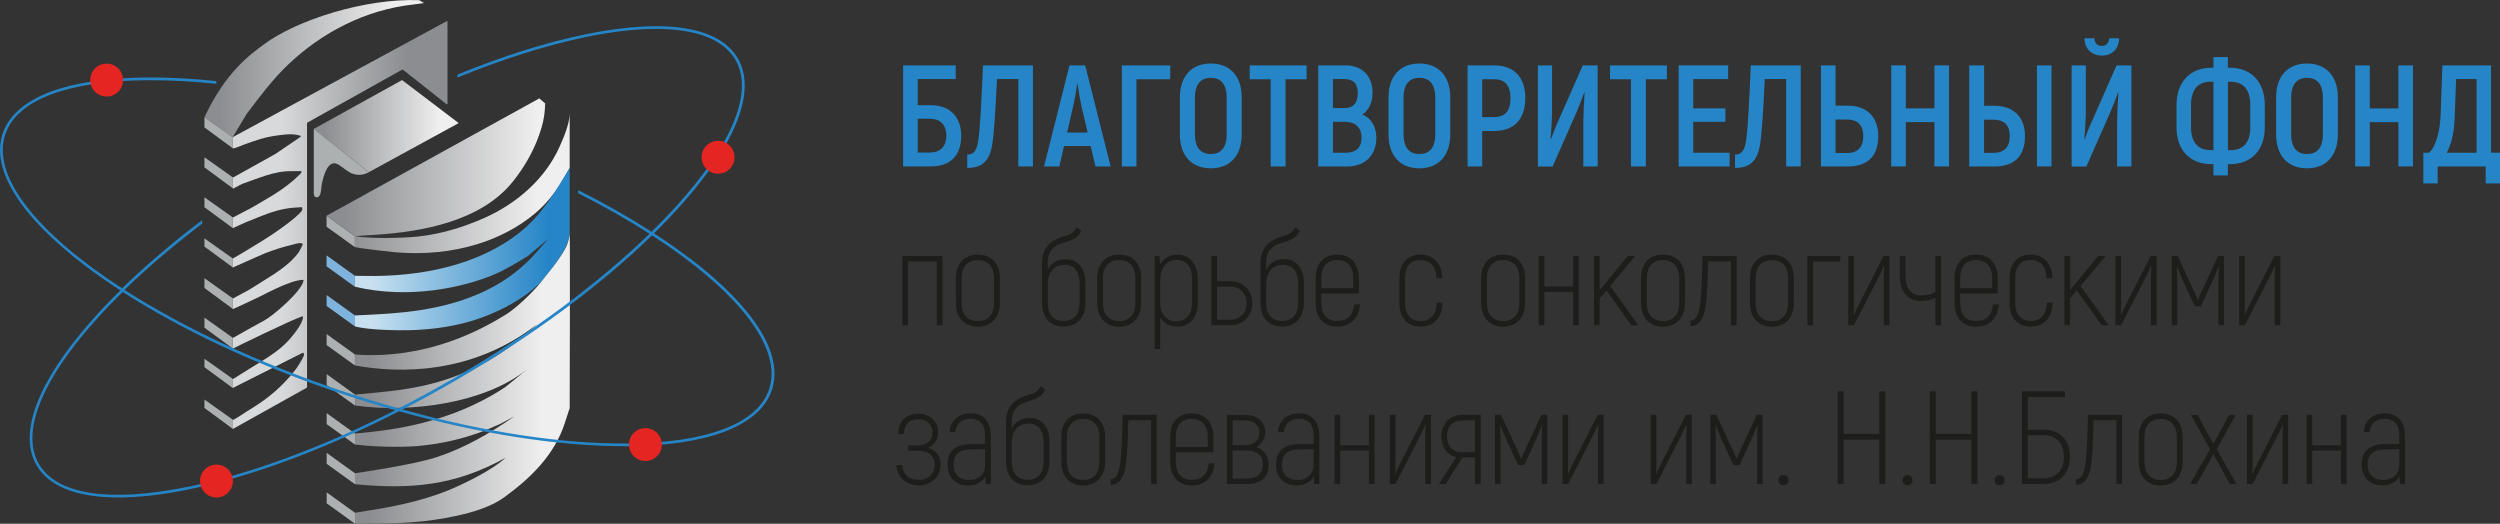 <?xml version="1.0" encoding="UTF-8"?> <svg xmlns="http://www.w3.org/2000/svg" xmlns:xlink="http://www.w3.org/1999/xlink" id="_Слой_2" data-name="Слой 2" viewBox="0 0 431.78 90.45"><rect x="0" y="0" width="431.78" height="90.45" fill="#333333" stroke="none"/> <defs> <style> .cls-1 { fill: url(#_Безымянный_градиент_29-2); } .cls-1, .cls-2, .cls-3, .cls-4, .cls-5, .cls-6, .cls-7, .cls-8, .cls-9, .cls-10, .cls-11 { stroke-width: 0px; } .cls-2 { fill: url(#_Безымянный_градиент_29-3); } .cls-3 { fill: url(#_Безымянный_градиент_29-4); } .cls-4 { fill: url(#_Безымянный_градиент_38); } .cls-5 { fill: url(#_Безымянный_градиент_37); } .cls-6 { fill: url(#_Безымянный_градиент_29); } .cls-7 { fill: #2585c7; } .cls-8 { fill: #1d1d1b; } .cls-9 { fill: #adb0b0; } .cls-10 { fill: #7eb3de; } .cls-11 { fill: #e52521; } </style> <linearGradient id="_Безымянный_градиент_29" data-name="Безымянный градиент 29" x1="35.31" y1="11.85" x2="73.24" y2="11.85" gradientUnits="userSpaceOnUse"> <stop offset=".07" stop-color="#8b8d90"></stop> <stop offset=".87" stop-color="#efefef"></stop> </linearGradient> <linearGradient id="_Безымянный_градиент_29-2" data-name="Безымянный градиент 29" x1="54.2" y1="21.78" x2="79.22" y2="21.78" xlink:href="#_Безымянный_градиент_29"></linearGradient> <linearGradient id="_Безымянный_градиент_29-3" data-name="Безымянный градиент 29" x1="56.4" y1="30.36" x2="98.39" y2="30.36" xlink:href="#_Безымянный_градиент_29"></linearGradient> <linearGradient id="_Безымянный_градиент_38" data-name="Безымянный градиент 38" x1="61.29" y1="43.02" x2="98.39" y2="43.02" gradientUnits="userSpaceOnUse"> <stop offset=".08" stop-color="#c7e0f0"></stop> <stop offset=".9" stop-color="#2585c7"></stop> </linearGradient> <linearGradient id="_Безымянный_градиент_29-4" data-name="Безымянный градиент 29" x1="61.3" y1="65.35" x2="98.43" y2="65.35" xlink:href="#_Безымянный_градиент_29"></linearGradient> <linearGradient id="_Безымянный_градиент_37" data-name="Безымянный градиент 37" x1="40.23" y1="38.87" x2="77.3" y2="38.87" gradientUnits="userSpaceOnUse"> <stop offset=".23" stop-color="#d8d9da"></stop> <stop offset=".37" stop-color="#c4c5c7"></stop> <stop offset=".81" stop-color="#8b8d90"></stop> </linearGradient> </defs> <g id="_Слой_1-2" data-name="Слой 1"> <g> <g> <g> <path class="cls-6" d="M73.24.53l-.83-.5c-9.43-.35-21.21,3.45-26.84,7.64-2.28,1.7-6.55,4.66-10.26,12.58l4.86,3.45,2.43-4.03c2.25-2.97,4.46-5.95,7.18-8.53,5.89-5.6,13.39-9.45,21.52-10.35l1.94-.26Z"></path> <g> <polygon class="cls-10" points="61.29 49.53 56.4 46 56.4 44.11 61.29 47.63 61.29 49.53"></polygon> <polygon class="cls-10" points="61.3 56.37 56.41 52.85 56.41 50.96 61.3 54.48 61.3 56.37"></polygon> </g> <g> <polygon class="cls-9" points="61.29 42.68 56.4 39.16 56.4 37.26 61.29 40.79 61.29 42.68"></polygon> <polygon class="cls-9" points="61.3 63.12 56.41 59.6 56.41 57.7 61.3 61.22 61.3 63.12"></polygon> <polygon class="cls-9" points="61.31 70.04 56.42 66.52 56.42 64.62 61.31 68.15 61.31 70.04"></polygon> <polygon class="cls-9" points="61.31 76.78 56.42 73.25 56.42 71.36 61.31 74.88 61.31 76.78"></polygon> <polygon class="cls-9" points="61.31 83.63 56.42 80.11 56.42 78.22 61.31 81.74 61.31 83.63"></polygon> <polygon class="cls-9" points="61.31 90.45 56.42 86.93 56.42 85.04 61.31 88.56 61.31 90.45"></polygon> </g> <polygon class="cls-1" points="69.44 13.83 79.22 21.26 63.69 29.74 54.2 22.26 69.44 13.83"></polygon> <path class="cls-9" d="M54.2,22.24s0,10.2,0,10.85c0,.32-.05.8.32.95.51.21.79-.37.86-.76.12-.64.12-1.27.29-1.91.26-.96.74-3.04,1.97-3.16.5-.05.94.3,1.33.57.46.32.89.68,1.37.96,1.05.61,2.31.6,3.35.01,0,0-9.4-7.43-9.49-7.5Z"></path> <path class="cls-2" d="M94.17,17.88l-1.02-.89-36.75,20.27,4.89,3.52v1.89c1.29.3,6.22.83,6.99.9,4.8.41,9.68,0,14.29-1.44,3.51-1.1,6.93-2.84,9.79-5.23,2.65-2.22,4.44-4.88,6.03-7.9v-9.46c0,1.8-1.01,4.16-1.75,5.81-2.5,5.6-7.45,9.83-12.98,12.29-4.24,1.88-8.69,3.14-13.34,3.36-2.69.13-5.08.17-7.79-.05l-1.25-.17s3.42-.22,3.42-.22c8.3-.52,18.44-2.37,23.92-9.25,2.21-2.77,3.91-5.88,4.92-9.29.42-1.42.57-2.69.62-4.15Z"></path> <path class="cls-4" d="M98.39,29v11.25c0,2.77-4.32,7.84-5.34,8.82-2.57,2.44-6.02,4.32-9.31,5.58-4.1,1.58-8.64,2.28-13.02,2.38-1.61.04-7.03.01-9.42-.66v-1.89s3.47-.17,3.48-.17c7.01-.35,13.94-1.33,20.22-4.68,2.64-1.4,5.03-3.24,7.07-5.42l2.62-2.94-3.51,2.94c-2.06,1.26-4.02,2.48-6.27,3.38-4.98,2.01-14.18,4.16-23.61,1.93v-1.89l1.89.03c9.18.15,19.2-1.69,26.54-7.49,3.88-3.06,6.14-7.03,8.67-11.17Z"></path> <path class="cls-3" d="M98.39,40.25c.09,1.6,0,30.23,0,30.23l-.86,2.64c-1.79,5.46-5.83,9.4-10.35,12.7-2.84,2.08-6.78,3-10.2,3.64-5.21.97-10.4.99-15.67.99v-1.89c5.5-.84,10.86-1.76,16.05-3.85,2.03-.82,7.42-3.3,9.96-5.65-8.74,4.87-16.47,5.48-26.01,4.57v-1.89s9.93-1.42,14.04-2.76c4.98-1.63,9.23-4.14,13.56-7.11l-2.49,1.34-2.68,1.15c-3.75,1.46-7.72,2.34-11.72,2.69-.86.08-6.16.32-10.7-.28v-1.89s2.69-.28,2.72-.28c8.25-.85,16.3-3.14,23.25-7.76,0,0,5.05-4.1,3.64-2.97-7.29,5.8-20.08,7.49-29.6,6.17v-1.89s2.66-.25,2.72-.25c8.44-.79,18.04-1.98,28.71-11.89-11.31,8.79-24.03,8.47-31.44,7.11v-1.89c12.5.91,22.01-4.39,26.12-6.95,1.5-.93,4.33-3.49,6.04-5.62,1.44-1.8,2.63-3.21,3.52-4.66.66-1.07,1.18-1.87,1.42-3.75Z"></path> <path class="cls-5" d="M77.14,3.66l-36.91,20.01v1.96c.36.01,1.89-.67,2.17-.76.85-.29,1.7-.59,2.56-.86,1.33-.41,2.84-.63,4.25-.77,1.03-.11,1.82-.06,2.66.2.09.03.1.14.03.2l-4.32,2.94s0,0,0,0l-7.35,4.09v1.92h0s1.59-.83,1.59-.83c0,0,0,0,.01,0,2.61-.9,5.71-2.3,8.52-2.19.19,0,1.22-.04,1.7-.01.1,0-.05.36-.12.42l-1.19,1.11c-1.4,1.22-2.9,2.22-4.51,3.16-.02.01-2.78,1.63-2.78,1.63l-3.23,1.69v1.83l2.27-1.03,2.88-1.15c1.54-.62,3.38-1.19,5.27-1.34l1.5-.1c.09.01.08.48.03.56-.8,1.23-5,4.11-6.62,5.1,0,0-2.97,1.82-2.97,1.82l-2.37,1.4h0s0,1.54,0,1.54l4.48-1.99c1.48-.67,3.03-1.2,4.6-1.64.57-.16,1.14-.3,1.71-.44.42-.1.9-.26,1.3,0,.06.04-.6,1.29-.68,1.4-.46.64-.99,1.21-1.57,1.74-1.16,1.06-2.49,1.94-3.82,2.77l-3.06,1.92s0,0,0,0l-2.94,1.6v1.83c1.5-.7,3.03-1.38,4.52-2.11,1.56-.77,5.5-2.9,7.57-2.95.08,0,.12.07.11.15-.4,1.94-5.32,6.07-6.76,6.86l-2.11,1.15-3.33,1.88h0v1.83s10.23-5.05,11.96-5.54c.2,0,.16.03.15.12-.09,1.24-1.95,3.43-2.59,4.11-1.29,1.38-2.88,2.46-4.48,3.45-.1.06-2.01,1.24-2.01,1.24l-3.04,1.91h0v1.51l12.04-6.06c.06-.03.24,0,.27.33-.31.94-1.51,2.61-1.52,2.61-1.71,2.17-3.53,3.92-5.8,5.51-.87.61-1.77,1.18-2.68,1.73-.24.15-1.96,1.33-2.32,1.41v1.56h0s12.76-7.12,12.76-7.12c.03-.02.06-.06.06-.1V21.27s.02-.08.06-.1l16.37-9.14s.09-.02.12,0l7.53,5.95c.07.06.18,0,.18-.09V3.75c0-.08-.09-.14-.16-.1Z"></path> <g> <polygon class="cls-9" points="40.23 25.63 35.31 22.01 35.31 20.25 40.22 23.73 40.23 25.63"></polygon> <polygon class="cls-9" points="40.23 32.54 35.31 28.91 35.31 27.16 40.22 30.64 40.23 32.54"></polygon> <polygon class="cls-9" points="40.23 39.42 35.31 35.79 35.31 34.08 40.22 37.56 40.23 39.42"></polygon> <polygon class="cls-9" points="40.23 46.21 35.31 42.59 35.31 41.17 40.22 44.65 40.23 46.21"></polygon> <polygon class="cls-9" points="40.23 53.37 35.31 49.74 35.31 48.05 40.22 51.54 40.23 53.37"></polygon> <polygon class="cls-9" points="40.23 60.21 35.31 56.59 35.31 54.86 40.22 58.35 40.23 60.21"></polygon> <polygon class="cls-9" points="40.23 67.04 35.31 63.42 35.31 61.97 40.23 65.45 40.23 67.04"></polygon> <polygon class="cls-9" points="40.23 74.09 35.31 70.46 35.32 69.01 40.23 72.5 40.23 74.09"></polygon> </g> </g> <path class="cls-7" d="M119.15,44.64c-1.92-1.47-4-2.92-6.19-4.34,1.82-1.79,3.52-3.57,5.07-5.34,9.26-10.52,12.6-19.35,9.41-24.86-3.19-5.51-12.51-6.99-26.24-4.19-6.83,1.4-14.35,3.77-22.18,6.97v.51c7.87-3.22,15.42-5.61,22.27-7.02,4.52-.93,8.56-1.38,12.04-1.38,6.91,0,11.64,1.81,13.69,5.34,3.76,6.5-2.2,17.68-14.48,29.7-3.87-2.49-8.13-4.9-12.69-7.2v.54c4.48,2.26,8.62,4.62,12.34,7-8.6,8.35-20.21,17.08-33.72,24.91-3.21,1.86-6.42,3.61-9.63,5.25-3.13-.88-6.29-1.85-9.46-2.9-14.74-4.91-27.81-11.11-37.88-17.56,3.89-3.78,8.41-7.64,13.43-11.46,0-.19-.02-.38-.03-.58-5.11,3.87-9.76,7.83-13.81,11.77C6.6,40.42-1.53,30.51.9,23.23c1.98-5.94,10.68-9.27,24.5-9.38.22,0,.45,0,.68,0,3.56,0,7.35.21,11.3.63-.02-.16-.03-.32-.04-.48-4.19-.44-8.19-.65-11.94-.62-14.04.11-22.89,3.55-24.94,9.7-2.05,6.15,2.97,14.22,14.14,22.73,1.92,1.47,4,2.92,6.19,4.34-1.82,1.79-3.52,3.57-5.07,5.34-9.26,10.52-12.6,19.35-9.41,24.86,2.14,3.69,7.02,5.57,14.14,5.57,3.51,0,7.56-.46,12.1-1.39,10.88-2.23,23.52-6.93,36.38-13.5,14.02,3.92,27.49,6.03,38.76,6.03.23,0,.45,0,.68,0,14.04-.11,22.89-3.55,24.94-9.7,2.05-6.15-2.97-14.22-14.14-22.73ZM32.44,84.08c-13.51,2.76-22.65,1.36-25.73-3.96-3.76-6.5,2.2-17.68,14.48-29.7,10.41,6.7,23.63,12.85,38.08,17.67,3.01,1,6.01,1.93,8.99,2.77-12.67,6.43-25.09,11.03-35.81,13.23ZM132.84,67.22c-1.98,5.94-10.68,9.27-24.5,9.38-11.23.09-24.73-1.97-38.81-5.87,3.06-1.58,6.13-3.25,9.19-5.03,13.24-7.68,25.01-16.4,33.89-25.06,14.53,9.39,22.65,19.3,20.23,26.58Z"></path> <path class="cls-11" d="M21.26,13.83c0,1.57-1.27,2.84-2.84,2.84s-2.84-1.27-2.84-2.84,1.27-2.84,2.84-2.84,2.84,1.27,2.84,2.84Z"></path> <path class="cls-11" d="M126.86,27.16c0,1.57-1.27,2.84-2.84,2.84s-2.84-1.27-2.84-2.84,1.27-2.84,2.84-2.84,2.84,1.27,2.84,2.84Z"></path> <path class="cls-11" d="M40.23,83.08c0,1.57-1.27,2.84-2.84,2.84s-2.84-1.27-2.84-2.84,1.27-2.84,2.84-2.84,2.84,1.27,2.84,2.84Z"></path> <path class="cls-11" d="M114.31,76.78c0,1.57-1.27,2.84-2.84,2.84s-2.84-1.27-2.84-2.84,1.27-2.84,2.84-2.84,2.84,1.27,2.84,2.84Z"></path> </g> <g> <path class="cls-7" d="M166.01,23.43c0,3.49-1.9,5.31-5.24,5.31h-4.79V11.29h9.08v2.37h-6.56v4.51h2.27c3.34,0,5.24,2.07,5.24,5.26ZM163.44,23.43c0-1.94-1.12-2.92-2.82-2.92h-2.12v5.83h2.12c1.7,0,2.82-.95,2.82-2.92Z"></path> <path class="cls-7" d="M178.4,11.29v17.45h-2.52v-15.08h-3.69c-.25,5.09-.47,9.08-.8,11.15-.45,3.17-1.92,4.19-4.34,4.19v-2.29c1.1,0,1.65-.67,1.92-2.47.27-1.82.5-5.73.8-12.94h8.63Z"></path> <path class="cls-7" d="M188.37,25.23h-4.61l-.8,3.52h-2.64l4.39-17.45h2.72l4.39,17.45h-2.62l-.82-3.52ZM187.85,22.89l-1.1-4.69c-.25-1.15-.52-2.82-.65-3.74h-.07c-.12.92-.37,2.59-.65,3.74l-1.07,4.69h3.54Z"></path> <path class="cls-7" d="M202.11,13.69h-5.83v15.06h-2.52V11.29h8.35v2.39Z"></path> <path class="cls-7" d="M203.78,23.21v-6.38c0-3.64,1.99-5.86,5.34-5.86s5.34,2.22,5.34,5.86v6.38c0,3.64-1.99,5.86-5.34,5.86s-5.34-2.22-5.34-5.86ZM211.86,23.21v-6.38c0-2.19-.95-3.39-2.74-3.39s-2.74,1.2-2.74,3.39v6.38c0,2.19.92,3.39,2.74,3.39s2.74-1.2,2.74-3.39Z"></path> <path class="cls-7" d="M225.67,13.69h-3.64v15.06h-2.57v-15.06h-3.62v-2.39h9.82v2.39Z"></path> <path class="cls-7" d="M237.71,23.76c0,3.12-1.99,4.99-5.04,4.99h-4.99V11.29h4.74c2.82,0,4.64,1.82,4.64,4.74,0,1.7-.7,3.07-1.77,3.74,1.5.62,2.42,2.09,2.42,3.99ZM230.21,13.66v5.01h2c1.52,0,2.29-.87,2.29-2.57s-.75-2.44-2.37-2.44h-1.92ZM235.15,23.76c0-1.79-1.12-2.72-2.89-2.72h-2.04v5.34h2.14c1.84,0,2.79-.85,2.79-2.62Z"></path> <path class="cls-7" d="M239.81,23.21v-6.38c0-3.64,1.99-5.86,5.33-5.86s5.34,2.22,5.34,5.86v6.38c0,3.64-2,5.86-5.34,5.86s-5.33-2.22-5.33-5.86ZM247.89,23.21v-6.38c0-2.19-.95-3.39-2.74-3.39s-2.74,1.2-2.74,3.39v6.38c0,2.19.92,3.39,2.74,3.39s2.74-1.2,2.74-3.39Z"></path> <path class="cls-7" d="M263.44,16.93c0,3.67-1.95,5.69-5.36,5.69h-2.09v6.13h-2.52V11.29h4.61c3.42,0,5.36,2.07,5.36,5.63ZM260.88,16.93c0-2.14-.92-3.24-2.82-3.24h-2.07v6.53h2.07c1.89,0,2.82-1.05,2.82-3.29Z"></path> <path class="cls-7" d="M265.59,11.29h2.47v7.63c0,1.25-.1,3.52-.27,5.04l.08.05c.32-.85.77-2.07,1.25-3.09l4.24-9.62h2.57v17.45h-2.47v-7.6c0-1.32.1-3.67.22-5.11l-.07-.05c-.32.9-.82,2.24-1.25,3.22l-4.21,9.55h-2.54V11.29Z"></path> <path class="cls-7" d="M287.9,13.69h-3.64v15.06h-2.57v-15.06h-3.62v-2.39h9.82v2.39Z"></path> <path class="cls-7" d="M298.72,26.38v2.37h-8.8V11.29h8.55v2.37h-6.03v5.06h5.56v2.32h-5.56v5.34h6.28Z"></path> <path class="cls-7" d="M311.01,11.29v17.45h-2.52v-15.08h-3.69c-.25,5.09-.47,9.08-.8,11.15-.45,3.17-1.92,4.19-4.34,4.19v-2.29c1.1,0,1.65-.67,1.92-2.47.27-1.82.5-5.73.8-12.94h8.63Z"></path> <path class="cls-7" d="M314.5,11.29h2.52v6.96h2.14c3.39,0,5.24,2.09,5.24,5.26,0,3.44-1.84,5.24-5.24,5.24h-4.66V11.29ZM319.04,26.43c1.72,0,2.77-.95,2.77-2.92s-1.05-2.87-2.77-2.87h-2.02v5.78h2.02Z"></path> <path class="cls-7" d="M336.62,11.29v17.45h-2.52v-7.65h-4.94v7.65h-2.52V11.29h2.52v7.43h4.94v-7.43h2.52Z"></path> <path class="cls-7" d="M340.11,11.29h2.57v6.98h1.77c3.46,0,5.29,2.07,5.29,5.24,0,3.44-1.82,5.24-5.29,5.24h-4.34V11.29ZM344.32,26.4c1.77,0,2.79-.95,2.79-2.89s-1.02-2.84-2.79-2.84h-1.65v5.73h1.65ZM351.8,11.29h2.52v17.45h-2.52V11.29Z"></path> <path class="cls-7" d="M357.78,11.29h2.47v7.63c0,1.25-.1,3.52-.27,5.04l.08.05c.32-.85.77-2.07,1.25-3.09l4.24-9.62h2.57v17.45h-2.47v-7.6c0-1.32.1-3.67.22-5.11l-.07-.05c-.32.9-.82,2.24-1.25,3.22l-4.21,9.55h-2.54V11.29ZM360,6.61h1.72c.05.87.52,1.32,1.27,1.32s1.25-.45,1.3-1.32h1.72c-.08,1.92-1.27,2.99-2.99,2.99s-2.94-1.1-3.02-2.99Z"></path> <path class="cls-7" d="M382.29,28.35h-.4c-3.52,0-5.98-2.29-5.98-6.38v-3.81c0-4.11,2.47-6.46,5.98-6.46h.4v-1.84h2.49v1.84h.4c3.51,0,5.98,2.34,5.98,6.46v3.81c0,4.09-2.47,6.38-5.98,6.38h-.4v1.94h-2.49v-1.94ZM382.29,25.93v-11.82h-.5c-2.07,0-3.37,1.22-3.37,4.04v3.81c0,2.74,1.3,3.96,3.37,3.96h.5ZM385.26,25.93c2.09,0,3.39-1.2,3.39-3.96v-3.81c0-2.82-1.3-4.04-3.39-4.04h-.47v11.82h.47Z"></path> <path class="cls-7" d="M393.11,23.21v-6.38c0-3.64,1.99-5.86,5.33-5.86s5.34,2.22,5.34,5.86v6.38c0,3.64-2,5.86-5.34,5.86s-5.33-2.22-5.33-5.86ZM401.19,23.21v-6.38c0-2.19-.95-3.39-2.74-3.39s-2.74,1.2-2.74,3.39v6.38c0,2.19.92,3.39,2.74,3.39s2.74-1.2,2.74-3.39Z"></path> <path class="cls-7" d="M416.75,11.29v17.45h-2.52v-7.65h-4.94v7.65h-2.52V11.29h2.52v7.43h4.94v-7.43h2.52Z"></path> <path class="cls-7" d="M431.78,26.38v5.29h-2.47v-2.92h-8.3v2.92h-2.47v-5.29h1.02c1.27-1.3,1.87-3.91,1.97-6.66l.3-8.43h8.4v15.08h1.55ZM427.74,13.66h-3.54l-.25,6.76c-.1,2.47-.55,4.49-1.37,5.96h5.16v-12.72Z"></path> <path class="cls-8" d="M162.77,56.17h-.98v-11.02h-4.96v11.02h-.98v-11.95h6.93v11.95Z"></path> <path class="cls-8" d="M165.1,52.33v-4.27c0-2.58,1.46-4.09,3.79-4.09s3.79,1.51,3.79,4.09v4.27c0,2.58-1.49,4.09-3.79,4.09s-3.79-1.51-3.79-4.09ZM171.68,52.33v-4.27c0-2.03-1.05-3.13-2.79-3.13s-2.81,1.1-2.81,3.13v4.27c0,2.03,1.07,3.13,2.81,3.13s2.79-1.1,2.79-3.13Z"></path> <path class="cls-8" d="M187.47,48.95v3.38c0,2.54-1.46,4.07-3.77,4.07s-3.73-1.53-3.73-4.07v-6.95c0-3.13,2.33-4.16,3.73-4.55,1.05-.27,1.74-.55,2.26-1.55l.8.57c-.55,1.21-1.65,1.67-2.79,1.99-1.51.41-3.02,1.12-3.02,3.54v1.21c.59-1.21,1.71-1.83,3.09-1.83,2.1,0,3.43,1.51,3.43,4.18ZM186.47,49.11c0-2.29-.98-3.38-2.61-3.38-1.51,0-2.9.98-2.9,3.38v3.22c0,2.01,1.05,3.11,2.74,3.11s2.77-1.1,2.77-3.11v-3.22Z"></path> <path class="cls-8" d="M189.51,52.33v-4.27c0-2.58,1.46-4.09,3.79-4.09s3.79,1.51,3.79,4.09v4.27c0,2.58-1.49,4.09-3.79,4.09s-3.79-1.51-3.79-4.09ZM196.09,52.33v-4.27c0-2.03-1.05-3.13-2.79-3.13s-2.81,1.1-2.81,3.13v4.27c0,2.03,1.07,3.13,2.81,3.13s2.79-1.1,2.79-3.13Z"></path> <path class="cls-8" d="M206.88,48.19v4.07c0,2.63-1.44,4.16-3.59,4.16-1.14,0-2.26-.55-2.9-1.55v5.42h-.96v-16.07h.82l.11,1.44c.59-1.07,1.69-1.69,2.99-1.69,2.01,0,3.52,1.53,3.52,4.23ZM205.89,48.19c0-2.19-1.1-3.31-2.74-3.31-1.46,0-2.77,1.17-2.77,3.45v4.02c0,1.81,1.12,3.15,2.7,3.15,1.74,0,2.81-1.12,2.81-3.25v-4.07Z"></path> <path class="cls-8" d="M216.29,52.35c0,2.19-1.6,3.82-3.77,3.82h-3.31v-11.95h.98v4.34h2.33c2.17,0,3.77,1.6,3.77,3.79ZM215.31,52.35c0-1.67-1.14-2.83-2.79-2.83h-2.33v5.69h2.33c1.65,0,2.79-1.17,2.79-2.86Z"></path> <path class="cls-8" d="M225.2,48.95v3.38c0,2.54-1.46,4.07-3.77,4.07s-3.73-1.53-3.73-4.07v-6.95c0-3.13,2.33-4.16,3.73-4.55,1.05-.27,1.74-.55,2.26-1.55l.8.57c-.55,1.21-1.65,1.67-2.79,1.99-1.51.41-3.02,1.12-3.02,3.54v1.21c.59-1.21,1.71-1.83,3.09-1.83,2.1,0,3.43,1.51,3.43,4.18ZM224.2,49.11c0-2.29-.98-3.38-2.61-3.38-1.51,0-2.9.98-2.9,3.38v3.22c0,2.01,1.05,3.11,2.74,3.11s2.77-1.1,2.77-3.11v-3.22Z"></path> <path class="cls-8" d="M234.89,52.58c-.21,2.38-1.55,3.82-3.98,3.82-2.26,0-3.68-1.53-3.68-4.05v-4.34c0-2.54,1.44-4.05,3.7-4.05s3.77,1.51,3.77,4.05v2.67h-6.49v1.67c0,1.99,1.03,3.09,2.72,3.09,1.85,0,2.77-1.03,2.95-2.86h1.01ZM228.22,48.01v1.76h5.51v-1.76c0-1.99-1.05-3.09-2.79-3.09s-2.72,1.1-2.72,3.09Z"></path> <path class="cls-8" d="M241.7,52.35v-4.34c0-2.54,1.42-4.05,3.63-4.05s3.73,1.51,3.77,4.11h-1.01c-.05-2.06-1.05-3.15-2.77-3.15s-2.65,1.1-2.65,3.09v4.34c0,1.99,1.03,3.09,2.67,3.09,1.74,0,2.74-1.1,2.79-3.18h1.01c-.05,2.61-1.49,4.14-3.79,4.14s-3.66-1.53-3.66-4.05Z"></path> <path class="cls-8" d="M255.82,52.33v-4.27c0-2.58,1.46-4.09,3.79-4.09s3.79,1.51,3.79,4.09v4.27c0,2.58-1.49,4.09-3.79,4.09s-3.79-1.51-3.79-4.09ZM262.41,52.33v-4.27c0-2.03-1.05-3.13-2.79-3.13s-2.81,1.1-2.81,3.13v4.27c0,2.03,1.07,3.13,2.81,3.13s2.79-1.1,2.79-3.13Z"></path> <path class="cls-8" d="M272.67,44.22v11.95h-.98v-5.76h-4.96v5.76h-.98v-11.95h.98v5.26h4.96v-5.26h.98Z"></path> <path class="cls-8" d="M277.45,50.16l-1.17,1.39v4.62h-.98v-11.95h.98v5.9c.59-.71,1.19-1.42,1.76-2.15l3.09-3.75h1.28l-4.3,5.17,4.85,6.79h-1.21l-4.3-6.01Z"></path> <path class="cls-8" d="M283.43,52.33v-4.27c0-2.58,1.46-4.09,3.79-4.09s3.79,1.51,3.79,4.09v4.27c0,2.58-1.49,4.09-3.79,4.09s-3.79-1.51-3.79-4.09ZM290.02,52.33v-4.27c0-2.03-1.05-3.13-2.79-3.13s-2.81,1.1-2.81,3.13v4.27c0,2.03,1.07,3.13,2.81,3.13s2.79-1.1,2.79-3.13Z"></path> <path class="cls-8" d="M291.96,55.35c1.21,0,1.6-1.62,1.78-3.82.16-1.99.25-4.21.3-7.31h5.9v11.95h-.98v-11.02h-3.93c-.07,2.81-.18,5.21-.3,6.54-.23,2.83-.94,4.62-2.77,4.62v-.96Z"></path> <path class="cls-8" d="M302.24,52.33v-4.27c0-2.58,1.46-4.09,3.79-4.09s3.79,1.51,3.79,4.09v4.27c0,2.58-1.49,4.09-3.79,4.09s-3.79-1.51-3.79-4.09ZM308.82,52.33v-4.27c0-2.03-1.05-3.13-2.79-3.13s-2.81,1.1-2.81,3.13v4.27c0,2.03,1.07,3.13,2.81,3.13s2.79-1.1,2.79-3.13Z"></path> <path class="cls-8" d="M317.85,45.18h-4.71v10.99h-.98v-11.95h5.69v.96Z"></path> <path class="cls-8" d="M319.22,44.22h.98v7.7c0,.78,0,1.74-.05,2.45l.05.02c.18-.46.59-1.28.87-1.85l4.23-8.32h1.03v11.95h-.98v-7.29c0-1.05.02-2.1.07-2.95l-.05-.02c-.23.57-.66,1.46-1.03,2.19l-4.14,8.07h-.98v-11.95Z"></path> <path class="cls-8" d="M335.24,44.22v11.95h-.98v-4.75c-.75.41-1.67.57-2.54.57-2.1,0-3.59-1.53-3.59-4.25v-3.52h.98v3.52c0,2.19,1.1,3.29,2.7,3.29.8,0,1.71-.14,2.45-.64v-6.17h.98Z"></path> <path class="cls-8" d="M345.23,52.58c-.21,2.38-1.55,3.82-3.98,3.82-2.26,0-3.68-1.53-3.68-4.05v-4.34c0-2.54,1.44-4.05,3.7-4.05s3.77,1.51,3.77,4.05v2.67h-6.49v1.67c0,1.99,1.03,3.09,2.72,3.09,1.85,0,2.77-1.03,2.95-2.86h1.01ZM338.56,48.01v1.76h5.51v-1.76c0-1.99-1.05-3.09-2.79-3.09s-2.72,1.1-2.72,3.09Z"></path> <path class="cls-8" d="M347.08,52.35v-4.34c0-2.54,1.42-4.05,3.63-4.05s3.73,1.51,3.77,4.11h-1.01c-.05-2.06-1.05-3.15-2.77-3.15s-2.65,1.1-2.65,3.09v4.34c0,1.99,1.03,3.09,2.67,3.09,1.74,0,2.74-1.1,2.79-3.18h1.01c-.05,2.61-1.49,4.14-3.79,4.14s-3.66-1.53-3.66-4.05Z"></path> <path class="cls-8" d="M358.69,50.16l-1.17,1.39v4.62h-.98v-11.95h.98v5.9c.59-.71,1.19-1.42,1.76-2.15l3.09-3.75h1.28l-4.3,5.17,4.85,6.79h-1.21l-4.3-6.01Z"></path> <path class="cls-8" d="M365.36,44.22h.98v7.7c0,.78,0,1.74-.05,2.45l.05.02c.18-.46.59-1.28.87-1.85l4.23-8.32h1.03v11.95h-.98v-7.29c0-1.05.02-2.1.07-2.95l-.05-.02c-.23.57-.66,1.46-1.03,2.19l-4.14,8.07h-.98v-11.95Z"></path> <path class="cls-8" d="M384.1,44.22v11.95h-.96v-7.47c0-1.01.07-1.83.07-2.67l-.02-.02c-.34.85-.69,1.71-1.05,2.54l-2.03,4.37h-1.03l-2.04-4.37c-.37-.82-.71-1.69-1.05-2.54l-.02.02c0,.85.07,1.67.07,2.67v7.47h-.96v-11.95h1.03l2.86,6.17.62,1.44h.02l.62-1.44,2.86-6.17h1.03Z"></path> <path class="cls-8" d="M386.73,44.22h.98v7.7c0,.78,0,1.74-.05,2.45l.05.02c.18-.46.59-1.28.87-1.85l4.23-8.32h1.03v11.95h-.98v-7.29c0-1.05.02-2.1.07-2.95l-.05-.02c-.23.57-.66,1.46-1.03,2.19l-4.14,8.07h-.98v-11.95Z"></path> <path class="cls-8" d="M162.45,80.24c0,2.08-1.6,3.59-3.79,3.59s-3.75-1.49-3.84-3.52h.98c.09,1.51,1.14,2.56,2.86,2.56s2.79-1.07,2.79-2.67c0-1.35-1.01-2.35-2.88-2.35h-1.71v-.94h1.65c1.65,0,2.54-.94,2.54-2.22s-.89-2.29-2.42-2.29c-1.62,0-2.42.91-2.54,2.56h-.98c.09-2.17,1.3-3.5,3.52-3.5,2.01,0,3.41,1.44,3.41,3.18,0,1.39-.78,2.31-1.78,2.7,1.35.37,2.22,1.46,2.22,2.9Z"></path> <path class="cls-8" d="M171.13,75.16v8.43h-.87l-.09-1.28c-.53.89-1.51,1.53-2.95,1.53-2.1,0-3.57-1.33-3.57-3.63s1.44-3.52,4.02-3.52h2.47v-1.51c0-1.83-.89-2.86-2.51-2.86-1.53,0-2.56.94-2.61,2.31h-1.01c.11-1.92,1.49-3.25,3.63-3.25s3.47,1.42,3.47,3.77ZM170.15,80.12v-2.51h-2.49c-1.97,0-2.99.94-2.99,2.63s1.07,2.65,2.7,2.65c1.78,0,2.79-1.07,2.79-2.77Z"></path> <path class="cls-8" d="M181.26,76.37v3.38c0,2.54-1.46,4.07-3.77,4.07s-3.73-1.53-3.73-4.07v-6.95c0-3.13,2.33-4.16,3.73-4.55,1.05-.27,1.74-.55,2.26-1.55l.8.57c-.55,1.21-1.65,1.67-2.79,1.99-1.51.41-3.02,1.12-3.02,3.54v1.21c.59-1.21,1.71-1.83,3.09-1.83,2.1,0,3.43,1.51,3.43,4.18ZM180.25,76.53c0-2.29-.98-3.38-2.61-3.38-1.51,0-2.9.98-2.9,3.38v3.22c0,2.01,1.05,3.11,2.74,3.11s2.77-1.1,2.77-3.11v-3.22Z"></path> <path class="cls-8" d="M183.29,79.76v-4.27c0-2.58,1.46-4.09,3.79-4.09s3.79,1.51,3.79,4.09v4.27c0,2.58-1.49,4.09-3.79,4.09s-3.79-1.51-3.79-4.09ZM189.87,79.76v-4.27c0-2.03-1.05-3.13-2.79-3.13s-2.81,1.1-2.81,3.13v4.27c0,2.03,1.07,3.13,2.81,3.13s2.79-1.1,2.79-3.13Z"></path> <path class="cls-8" d="M191.81,82.77c1.21,0,1.6-1.62,1.78-3.82.16-1.99.25-4.21.3-7.31h5.9v11.95h-.98v-11.02h-3.93c-.07,2.81-.18,5.21-.3,6.54-.23,2.83-.94,4.62-2.77,4.62v-.96Z"></path> <path class="cls-8" d="M209.76,80.01c-.21,2.38-1.55,3.82-3.98,3.82-2.26,0-3.68-1.53-3.68-4.05v-4.34c0-2.54,1.44-4.05,3.7-4.05s3.77,1.51,3.77,4.05v2.67h-6.49v1.67c0,1.99,1.03,3.09,2.72,3.09,1.85,0,2.77-1.03,2.95-2.86h1.01ZM203.08,75.44v1.76h5.51v-1.76c0-1.99-1.05-3.09-2.79-3.09s-2.72,1.1-2.72,3.09Z"></path> <path class="cls-8" d="M219.13,80.21c0,2.15-1.35,3.38-3.82,3.38h-3.41v-11.93h3.15c2.19,0,3.47,1.19,3.47,3.06,0,.98-.55,1.92-1.51,2.49,1.28.48,2.1,1.65,2.1,2.99ZM212.89,76.88h2.26c1.42,0,2.38-.89,2.38-2.15s-.87-2.13-2.49-2.13h-2.15v4.27ZM218.12,80.21c0-1.49-1.01-2.4-2.77-2.4h-2.47v4.85h2.4c1.87,0,2.83-.87,2.83-2.45Z"></path> <path class="cls-8" d="M227.86,75.16v8.43h-.87l-.09-1.28c-.53.89-1.51,1.53-2.95,1.53-2.1,0-3.57-1.33-3.57-3.63s1.44-3.52,4.02-3.52h2.47v-1.51c0-1.83-.89-2.86-2.51-2.86-1.53,0-2.56.94-2.61,2.31h-1.01c.11-1.92,1.49-3.25,3.63-3.25s3.47,1.42,3.47,3.77ZM226.87,80.12v-2.51h-2.49c-1.97,0-2.99.94-2.99,2.63s1.07,2.65,2.7,2.65c1.78,0,2.79-1.07,2.79-2.77Z"></path> <path class="cls-8" d="M237.41,71.64v11.95h-.98v-5.76h-4.96v5.76h-.98v-11.95h.98v5.26h4.96v-5.26h.98Z"></path> <path class="cls-8" d="M240.03,71.64h.98v7.7c0,.78,0,1.74-.05,2.45l.05.02c.18-.46.59-1.28.87-1.85l4.23-8.32h1.03v11.95h-.98v-7.29c0-1.05.02-2.1.07-2.95l-.05-.02c-.23.57-.66,1.46-1.03,2.19l-4.14,8.07h-.98v-11.95Z"></path> <path class="cls-8" d="M255.74,71.64v11.95h-.98v-4.59h-2.17l-2.9,4.59h-1.17l3-4.64c-1.55-.27-2.58-1.74-2.58-3.63,0-2.15,1.44-3.68,3.66-3.68h3.15ZM254.75,72.6h-2.17c-1.67,0-2.67,1.07-2.67,2.72s.94,2.77,2.51,2.77h2.33v-5.49Z"></path> <path class="cls-8" d="M267.23,71.64v11.95h-.96v-7.47c0-1.01.07-1.83.07-2.67l-.02-.02c-.34.85-.69,1.71-1.05,2.54l-2.03,4.37h-1.03l-2.04-4.37c-.37-.82-.71-1.69-1.05-2.54l-.02.02c0,.85.07,1.67.07,2.67v7.47h-.96v-11.95h1.03l2.86,6.17.62,1.44h.02l.62-1.44,2.86-6.17h1.03Z"></path> <path class="cls-8" d="M269.86,71.64h.98v7.7c0,.78,0,1.74-.05,2.45l.05.02c.18-.46.59-1.28.87-1.85l4.23-8.32h1.03v11.95h-.98v-7.29c0-1.05.02-2.1.07-2.95l-.05-.02c-.23.57-.66,1.46-1.03,2.19l-4.14,8.07h-.98v-11.95Z"></path> <path class="cls-8" d="M285.1,71.64h.98v7.7c0,.78,0,1.74-.05,2.45l.05.02c.18-.46.59-1.28.87-1.85l4.23-8.32h1.03v11.95h-.98v-7.29c0-1.05.02-2.1.07-2.95l-.05-.02c-.23.57-.66,1.46-1.03,2.19l-4.14,8.07h-.98v-11.95Z"></path> <path class="cls-8" d="M304.42,71.64v11.95h-.96v-7.47c0-1.01.07-1.83.07-2.67l-.02-.02c-.34.85-.69,1.71-1.05,2.54l-2.03,4.37h-1.03l-2.04-4.37c-.37-.82-.71-1.69-1.05-2.54l-.02.02c0,.85.07,1.67.07,2.67v7.47h-.96v-11.95h1.03l2.86,6.17.62,1.44h.02l.62-1.44,2.86-6.17h1.03Z"></path> <path class="cls-8" d="M307.16,82.93c0-.53.34-.87.85-.87s.87.34.87.87-.34.87-.87.87-.85-.34-.85-.87Z"></path> <path class="cls-8" d="M325.62,67.59v16h-1.05v-7.66h-6.15v7.66h-1.03v-16h1.03v7.36h6.15v-7.36h1.05Z"></path> <path class="cls-8" d="M328.59,82.93c0-.53.34-.87.85-.87s.87.34.87.87-.34.87-.87.87-.85-.34-.85-.87Z"></path> <path class="cls-8" d="M341.53,67.59v16h-1.05v-7.66h-6.15v7.66h-1.03v-16h1.03v7.36h6.15v-7.36h1.05Z"></path> <path class="cls-8" d="M344.5,82.93c0-.53.34-.87.85-.87s.87.34.87.87-.34.87-.87.87-.85-.34-.85-.87Z"></path> <path class="cls-8" d="M357.5,78.86c0,3.02-1.87,4.73-4.46,4.73h-3.84v-16h7.45v.98h-6.42v5.65h2.81c2.58,0,4.46,1.65,4.46,4.64ZM356.45,78.86c0-2.47-1.44-3.68-3.41-3.68h-2.81v7.43h2.81c1.97,0,3.41-1.26,3.41-3.75Z"></path> <path class="cls-8" d="M358.53,82.77c1.21,0,1.6-1.62,1.78-3.82.16-1.99.25-4.21.3-7.31h5.9v11.95h-.98v-11.02h-3.93c-.07,2.81-.18,5.21-.3,6.54-.23,2.83-.94,4.62-2.77,4.62v-.96Z"></path> <path class="cls-8" d="M369.39,79.76v-4.27c0-2.58,1.46-4.09,3.79-4.09s3.79,1.51,3.79,4.09v4.27c0,2.58-1.49,4.09-3.79,4.09s-3.79-1.51-3.79-4.09ZM375.97,79.76v-4.27c0-2.03-1.05-3.13-2.79-3.13s-2.81,1.1-2.81,3.13v4.27c0,2.03,1.07,3.13,2.81,3.13s2.79-1.1,2.79-3.13Z"></path> <path class="cls-8" d="M385.11,83.6l-2.83-5.17-2.86,5.17h-1.17l3.45-6.01-3.29-5.94h1.12l2.74,5.01,2.74-5.01h1.1l-3.25,5.94,3.41,6.01h-1.17Z"></path> <path class="cls-8" d="M388.08,71.64h.98v7.7c0,.78,0,1.74-.05,2.45l.05.02c.18-.46.59-1.28.87-1.85l4.23-8.32h1.03v11.95h-.98v-7.29c0-1.05.02-2.1.07-2.95l-.05-.02c-.23.57-.66,1.46-1.03,2.19l-4.14,8.07h-.98v-11.95Z"></path> <path class="cls-8" d="M405.29,71.64v11.95h-.98v-5.76h-4.96v5.76h-.98v-11.95h.98v5.26h4.96v-5.26h.98Z"></path> <path class="cls-8" d="M415.37,75.16v8.43h-.87l-.09-1.28c-.53.89-1.51,1.53-2.95,1.53-2.1,0-3.57-1.33-3.57-3.63s1.44-3.52,4.02-3.52h2.47v-1.51c0-1.83-.89-2.86-2.51-2.86-1.53,0-2.56.94-2.61,2.31h-1.01c.11-1.92,1.49-3.25,3.63-3.25s3.47,1.42,3.47,3.77ZM414.39,80.12v-2.51h-2.49c-1.97,0-2.99.94-2.99,2.63s1.07,2.65,2.7,2.65c1.78,0,2.79-1.07,2.79-2.77Z"></path> </g> </g> </g> </svg> 